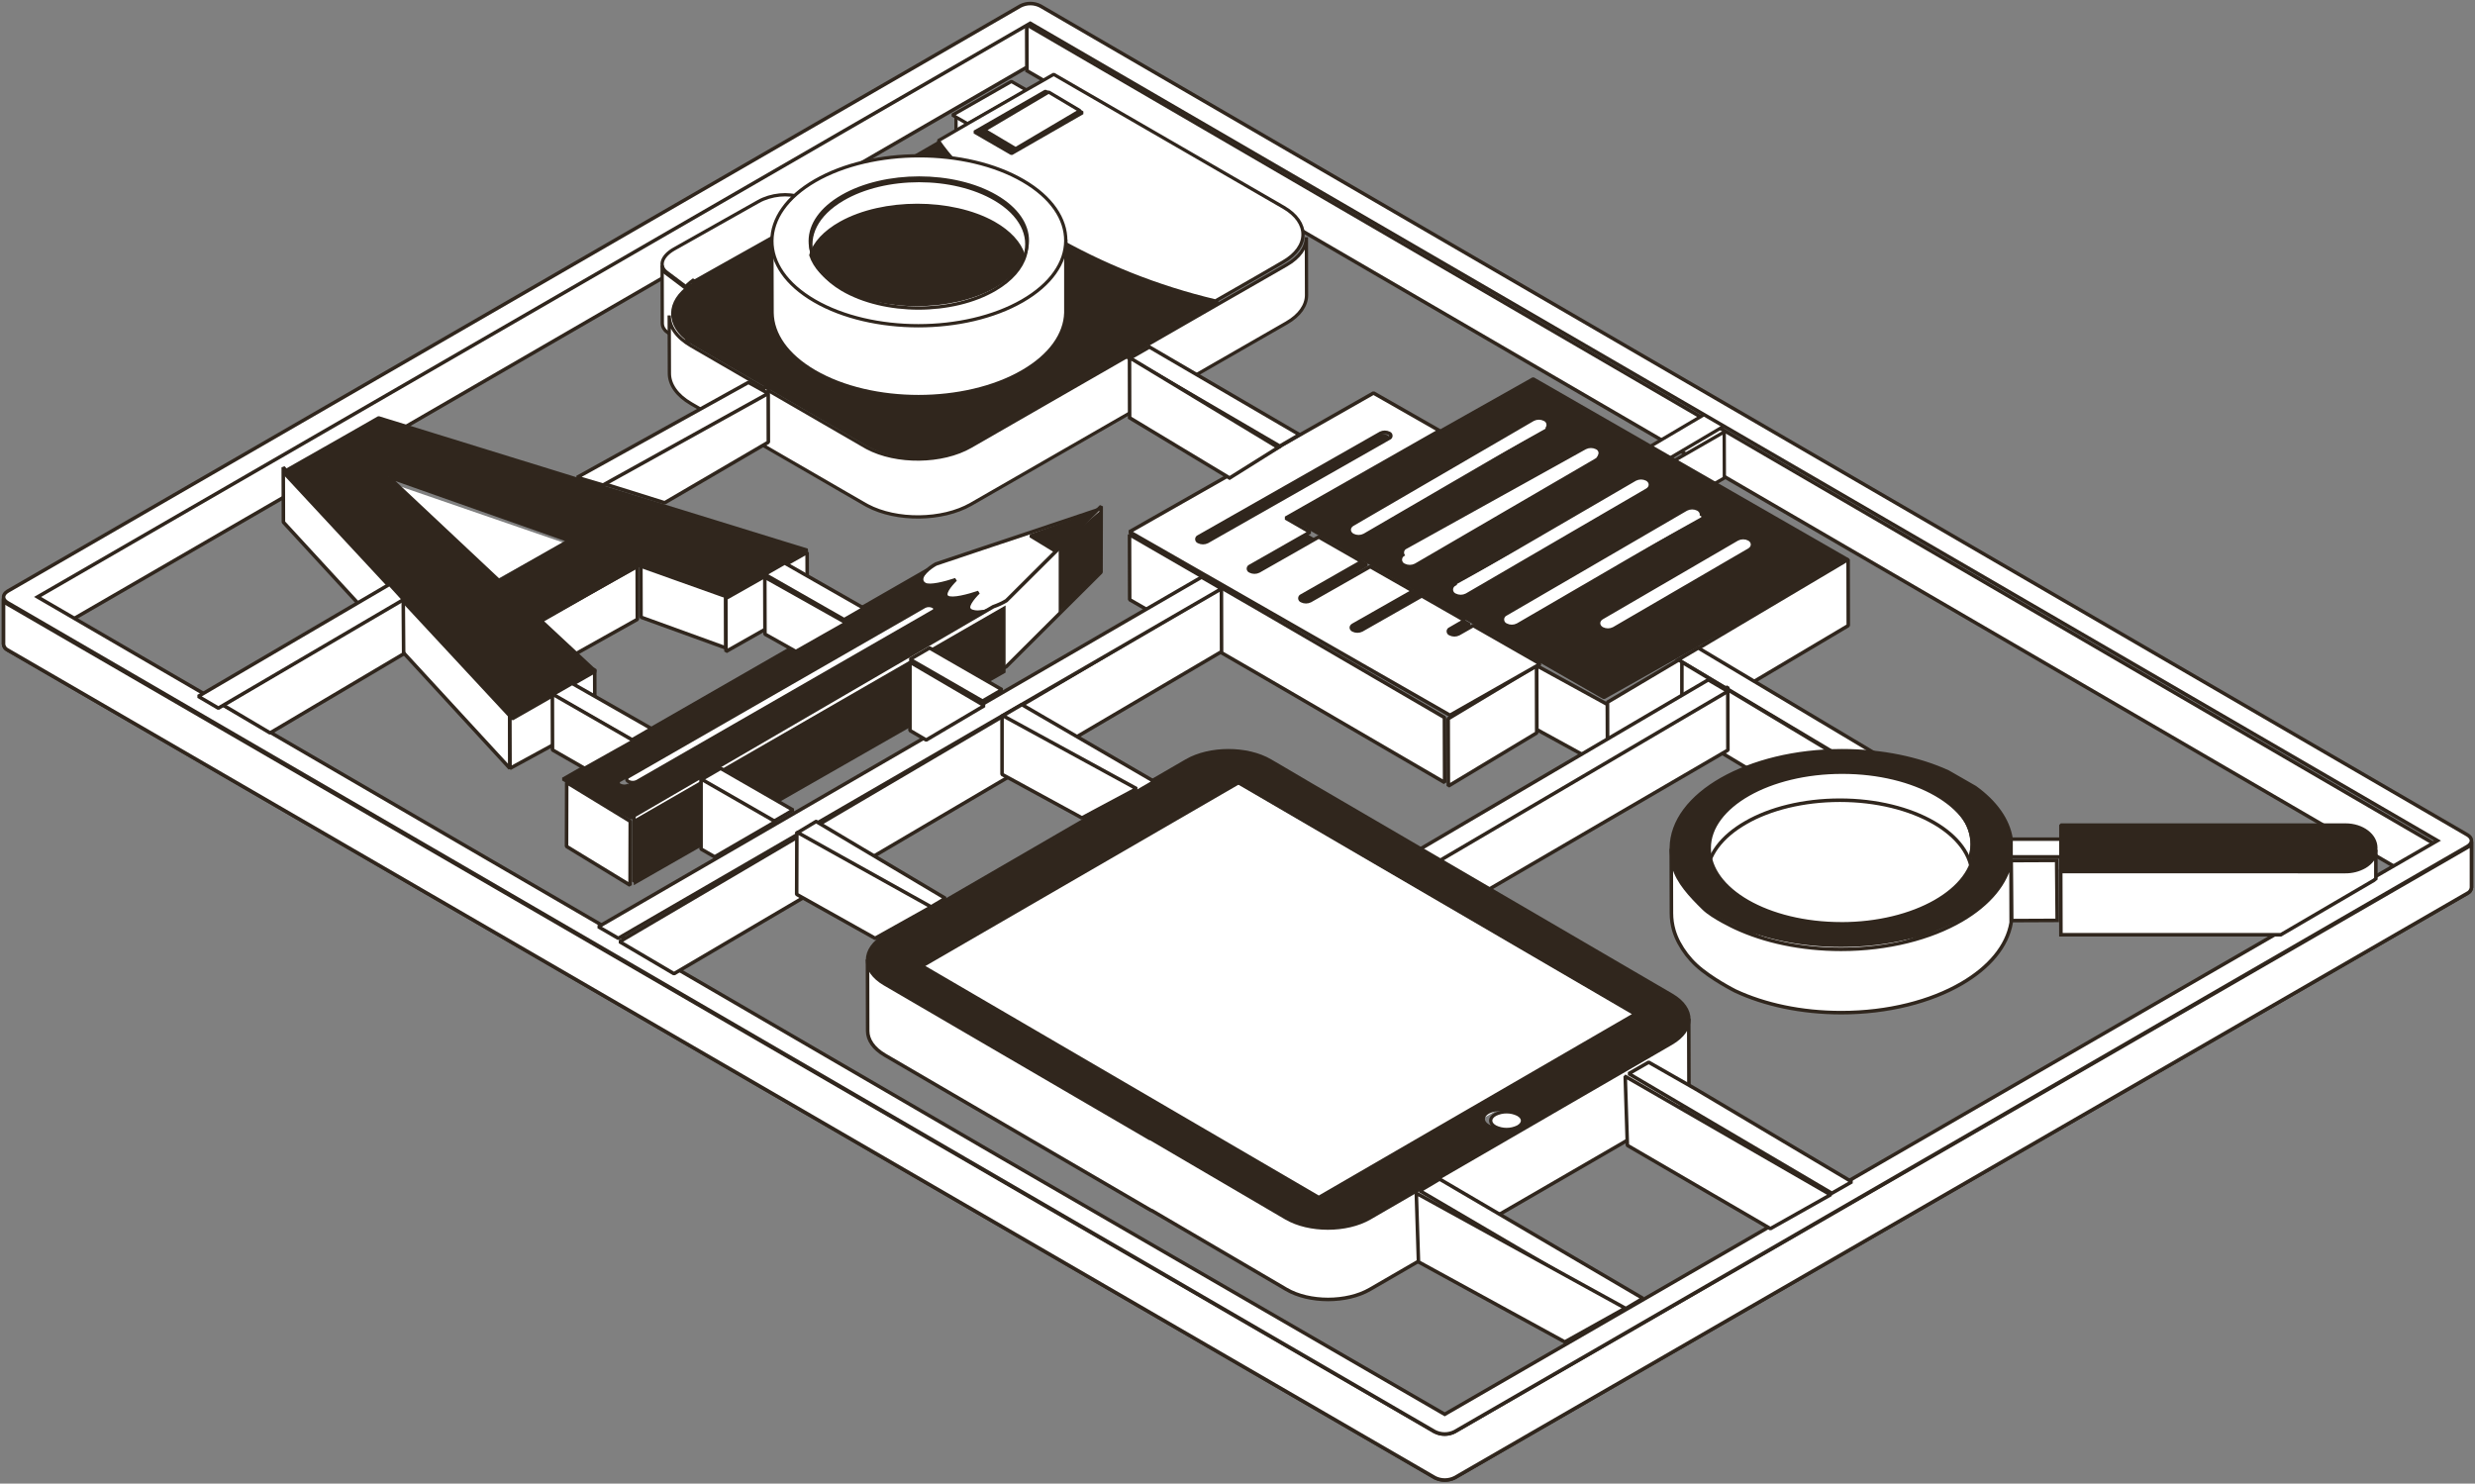 <?xml version="1.0" encoding="UTF-8"?>
<svg width="699px" height="419px" viewBox="0 0 699 419" version="1.1" xmlns="http://www.w3.org/2000/svg" xmlns:xlink="http://www.w3.org/1999/xlink">
    <rect x="0" y="0" width="699" height="419" fill="#808080" stroke="none"/>
    <title>04-kit</title>
    <g id="04-kit" stroke="none" stroke-width="1" fill="none" fill-rule="evenodd">
        <g id="kompetenzen-kit" transform="translate(349.5, 209.5) scale(-1, 1) translate(-349.5, -209.5) translate(1, 1)">
            <polygon id="Path" stroke="#30261D" fill="#FFFFFF" fill-rule="nonzero" points="11.034 237.016 11 250 407.957 18.984 408 6"></polygon>
            <polygon id="Path" stroke="#30261D" fill="#FFFFFF" fill-rule="nonzero" stroke-linejoin="bevel" points="688 167.026 408.043 5 408 17.974 687.966 180"></polygon>
            <polygon id="Path" fill="#FFFFFF" fill-rule="nonzero" points="421 323 420.962 335.792 416 339 416.03 326.217"></polygon>
            <polygon id="Path" stroke="#30261D" stroke-width="0.93" stroke-linejoin="bevel" points="421 323 420.962 335.792 416 339 416.03 326.217"></polygon>
            <path d="M695.884,169.617 L695.884,169.617 L292.817,403.378 C291.053,404.272 288.968,404.272 287.204,403.378 L1.175,238.339 C0.514,238.046 0.064,237.417 0,236.697 L0,249.66 C0.071,250.376 0.519,250.999 1.175,251.294 L287.136,416.333 C288.907,417.222 290.995,417.222 292.766,416.333 L695.842,182.572 L695.842,182.572 C696.486,182.279 696.927,181.667 697,180.963 L697,168 C696.939,168.708 696.499,169.326 695.85,169.617" id="Path" stroke="#30261D" fill="#FFFFFF" fill-rule="nonzero"></path>
            <path d="M695.884,169.617 L695.884,169.617 L292.817,403.378 C291.053,404.272 288.968,404.272 287.204,403.378 L1.175,238.339 C0.514,238.046 0.064,237.417 0,236.697 L0,249.66 C0.071,250.376 0.519,250.999 1.175,251.294 L287.136,416.333 C288.907,417.222 290.995,417.222 292.766,416.333 L695.842,182.572 L695.842,182.572 C696.486,182.279 696.927,181.667 697,180.963 L697,168 C696.945,168.7 696.519,169.317 695.884,169.617 Z" id="Path" stroke="#30261D" fill="#FFFFFF" fill-rule="nonzero"></path>
            <polygon id="Path" fill="#FFFFFF" fill-rule="nonzero" points="271 155.431 256.262 160 211 133.997 211.043 121"></polygon>
            <polygon id="Path" stroke="#30261D" stroke-width="0.93" stroke-linejoin="bevel" points="271 155.431 256.262 160 211 133.997 211.043 121"></polygon>
            <polygon id="Path" fill="#FFFFFF" fill-rule="nonzero" points="277 151.693 269.779 154 211 119.28 211.513 118.996 216.563 116"></polygon>
            <polygon id="Path" stroke="#30261D" stroke-width="0.93" stroke-linejoin="bevel" points="277 151.693 269.779 154 211 119.28 211.513 118.996 216.563 116"></polygon>
            <polygon id="Path" fill="#FFFFFF" fill-rule="nonzero" points="428 31 428 39 424 33.337"></polygon>
            <polygon id="Path" stroke="#30261D" stroke-width="0.93" stroke-linejoin="bevel" points="428 31 428 39 424 33.337"></polygon>
            <polygon id="Path" fill="#FFFFFF" fill-rule="nonzero" points="402 25 393 30.522 401.966 36"></polygon>
            <polygon id="Path" stroke="#30261D" stroke-width="0.93" stroke-linejoin="bevel" points="402 25 393 30.522 401.966 36"></polygon>
            <path d="M411.694,41.2 L420.599,36.137 L402.297,25.792 L393.392,30.854 L411.694,41.2 Z M402.297,25 L422,36.137 L411.703,42 L392,30.863 L402.297,25 Z" id="Shape" fill="#FFFFFF" fill-rule="nonzero"></path>
            <path d="M411.694,41.2 L420.599,36.137 L402.297,25.792 L393.392,30.854 L411.694,41.2 Z M402.297,25 L422,36.137 L411.703,42 L392,30.863 L402.297,25 Z" id="Shape" stroke="#30261D" stroke-width="0.93" stroke-linejoin="bevel"></path>
            <path d="M507.576,69.297 C511.131,71.298 512.045,74.138 509.717,75.884 L504.241,80 C503.508,79.425 502.73,78.907 501.913,78.452 L465,57.722 L472.093,54.733 C475.225,53.416 480.27,53.91 483.816,55.919 L507.576,69.297 Z" id="Path" fill="#FFFFFF" fill-rule="nonzero"></path>
            <path d="M507.576,69.297 C511.131,71.298 512.045,74.138 509.717,75.884 L504.241,80 C503.508,79.425 502.73,78.907 501.913,78.452 L465,57.722 L472.093,54.733 C475.225,53.416 480.27,53.91 483.816,55.919 L507.576,69.297 Z" id="Path" stroke="#30261D" stroke-width="0.93" stroke-linejoin="bevel"></path>
            <path d="M504,79.604 L503.957,96 C503.343,95.402 502.688,94.866 502,94.396 L502.043,78 C502.73,78.472 503.384,79.008 504,79.604" id="Path" fill="#FFFFFF" fill-rule="nonzero"></path>
            <path d="M504,79.604 L503.957,96 C503.343,95.402 502.688,94.866 502,94.396 L502.043,78 C502.73,78.472 503.384,79.008 504,79.604 Z" id="Path" stroke="#30261D" stroke-width="0.93" stroke-linejoin="bevel"></path>
            <path d="M509.677,76.366 L504.052,80.62 L504,97 L509.633,92.745 C510.438,92.199 510.929,91.312 510.956,90.354 L511,74 C510.977,74.958 510.485,75.848 509.677,76.391" id="Path" fill="#FFFFFF" fill-rule="nonzero"></path>
            <path d="M509.677,76.366 L504.052,80.62 L504,97 L509.633,92.745 C510.438,92.199 510.929,91.312 510.956,90.354 L511,74 C510.969,74.949 510.478,75.828 509.677,76.366 L509.677,76.366 Z" id="Path" stroke="#30261D" stroke-width="0.93" stroke-linejoin="bevel"></path>
            <path d="M509,88.084 L508.949,104.447 C508.949,107.546 506.888,110.653 502.81,113.011 L460.172,137.7 L453.7,141.438 C453.494,141.565 453.272,141.685 453.05,141.795 C444.782,146.197 431.872,146.052 423.801,141.438 L383.531,118.29 L376.383,114.178 L354.008,101.322 L341.184,93.958 L334.634,90.195 C330.872,88.033 329,85.181 329,82.354 L329.043,66 C329.043,68.843 330.932,71.678 334.686,73.832 L341.235,77.595 L354.06,84.951 L376.435,97.823 L383.582,101.927 L423.852,125.075 C431.915,129.715 444.833,129.834 453.101,125.441 L453.751,125.075 L460.215,121.337 L502.853,96.648 C506.939,94.282 508.991,91.191 509,88.084" id="Path" fill="#FFFFFF" fill-rule="nonzero"></path>
            <path d="M509,88.084 L508.949,104.447 C508.949,107.546 506.888,110.653 502.81,113.011 L460.172,137.7 L453.7,141.438 C453.494,141.565 453.272,141.685 453.05,141.795 C444.782,146.197 431.872,146.052 423.801,141.438 L383.531,118.29 L376.383,114.178 L354.008,101.322 L341.184,93.958 L334.634,90.195 C330.872,88.033 329,85.181 329,82.354 L329.043,66 C329.043,68.843 330.932,71.678 334.686,73.832 L341.235,77.595 L354.06,84.951 L376.435,97.823 L383.582,101.927 L423.852,125.075 C431.915,129.715 444.833,129.834 453.101,125.441 L453.751,125.075 L460.215,121.337 L502.853,96.648 C506.939,94.282 508.991,91.191 509,88.084 Z" id="Path" stroke="#30261D" stroke-width="0.93" stroke-linejoin="bevel"></path>
            <polygon id="Path" fill="#FFFFFF" fill-rule="nonzero" points="429 31.5 424.653 34 408 24.5 412.347 22"></polygon>
            <polygon id="Path" stroke="#30261D" stroke-width="0.93" stroke-linejoin="bevel" points="429 31.5 424.653 34 408 24.5 412.347 22"></polygon>
            <polygon id="Path" fill="#FFFFFF" fill-rule="nonzero" points="420 35.743 411.163 41 393 30.257 401.837 25"></polygon>
            <path d="M409.26,104.629 C425.405,113.957 451.603,113.957 467.68,104.629 C483.758,95.301 483.664,80.189 467.485,70.86 C451.306,61.532 425.15,61.532 409.073,70.86 C392.995,80.189 393.08,95.309 409.26,104.629 M504.127,80.545 C509.939,85.285 509.225,91.892 501.883,96.132 L459.506,120.724 L453.082,124.447 L452.436,124.812 C444.219,129.188 431.379,129.052 423.366,124.447 L383.342,101.389 L376.238,97.302 L354,84.488 C370.319,80.615 385.976,74.36 400.465,65.925 C415.692,57.088 426.739,47.489 432.424,39 L464.715,57.614 L501.79,78.951 C502.61,79.419 503.391,79.953 504.127,80.545" id="Shape" fill="#30261D" fill-rule="nonzero"></path>
            <path d="M409.26,104.629 C425.405,113.957 451.603,113.957 467.68,104.629 C483.758,95.301 483.664,80.189 467.485,70.86 C451.306,61.532 425.15,61.532 409.073,70.86 C392.995,80.189 393.08,95.309 409.26,104.629 M504.127,80.545 C509.939,85.285 509.225,91.892 501.883,96.132 L459.506,120.724 L453.082,124.447 L452.436,124.812 C444.219,129.188 431.379,129.052 423.366,124.447 L383.342,101.389 L376.238,97.302 L354,84.488 C370.319,80.615 385.976,74.36 400.465,65.925 C415.692,57.088 426.739,47.489 432.424,39 L464.715,57.614 L501.79,78.951 C502.61,79.419 503.391,79.953 504.127,80.545 Z" id="Shape" stroke="#30261D" stroke-width="0.93" stroke-linejoin="bevel"></path>
            <path d="M412.309,42.351 L422.782,36.293 L402.744,24.784 L392.272,30.842 L412.309,42.351 Z M433,38.74 C427.327,47.178 416.303,56.738 401.107,65.53 C386.649,73.922 371.025,80.146 354.74,84 L342.02,76.701 L335.593,72.972 C328.173,68.711 328.13,61.792 335.499,57.531 L400.412,20 L407.815,24.219 L424.283,33.678 L433,38.74 Z" id="Shape" fill="#FFFFFF" fill-rule="nonzero"></path>
            <path d="M412.309,42.351 L422.782,36.293 L402.744,24.784 L392.272,30.842 L412.309,42.351 Z M433,38.74 C427.327,47.178 416.303,56.738 401.107,65.53 C386.649,73.922 371.025,80.146 354.74,84 L342.02,76.701 L335.593,72.972 C328.173,68.711 328.13,61.792 335.499,57.531 L400.412,20 L407.815,24.219 L424.283,33.678 L433,38.74 Z" id="Shape" stroke="#30261D" stroke-width="0.93" stroke-linejoin="bevel"></path>
            <path d="M480,66.683 L460.496,66.683 C447.01,61.772 429.768,61.772 416.29,66.683 L397,66.683 L397,87.341 L397,87.341 C397.179,93.369 401.268,99.371 409.223,103.966 C425.441,113.345 451.756,113.345 467.905,103.966 C475.826,99.371 479.855,93.369 479.94,87.341 L479.94,87.341 L480,66.683 Z" id="Path" fill="#FFFFFF" fill-rule="nonzero"></path>
            <path d="M480,66.683 L460.496,66.683 C447.01,61.772 429.768,61.772 416.29,66.683 L397,66.683 L397,87.341 L397,87.341 C397.179,93.369 401.268,99.371 409.223,103.966 C425.441,113.345 451.756,113.345 467.905,103.966 C475.826,99.371 479.855,93.369 479.94,87.341 L479.94,87.341 L480,66.683 Z" id="Path" stroke="#30261D" stroke-width="0.93" stroke-linejoin="bevel"></path>
            <path d="M416.894,79.539 C428.908,86.469 448.325,86.46 460.262,79.539 C472.2,72.618 472.131,61.393 460.109,54.472 C448.086,47.551 428.695,47.543 416.758,54.472 C404.821,61.402 404.88,72.618 416.894,79.539 M467.759,50.032 C483.983,59.407 484.111,74.604 467.956,83.971 C451.801,93.339 425.518,93.347 409.252,83.971 C392.986,74.596 392.909,59.407 409.064,50.032 C425.22,40.656 451.493,40.656 467.759,50.032" id="Shape" fill="#FFFFFF" fill-rule="nonzero"></path>
            <path d="M416.894,79.539 C428.908,86.469 448.325,86.46 460.262,79.539 C472.2,72.617 472.131,61.391 460.109,54.47 C448.086,47.549 428.695,47.54 416.758,54.47 C404.821,61.4 404.88,72.617 416.894,79.539 M467.759,50.029 C483.983,59.405 484.111,74.603 467.956,83.971 C451.801,93.339 425.518,93.347 409.252,83.971 C392.986,74.595 392.909,59.405 409.064,50.029 C425.22,40.653 451.493,40.661 467.759,50.029 Z" id="Shape" stroke="#30261D" stroke-width="0.93" stroke-linejoin="bevel"></path>
            <path d="M468.528,71.21 C467.475,74.671 464.679,78.003 460.142,80.729 C448.246,87.757 428.941,87.757 416.978,80.729 C412.364,78.012 409.518,74.671 408.481,71.123 C406.782,65.541 409.586,59.587 416.876,55.277 C428.771,48.241 448.068,48.241 460.023,55.277 C467.415,59.604 470.219,65.662 468.52,71.253" id="Path" fill="#FFFFFF" fill-rule="nonzero"></path>
            <path d="M468.523,71.21 C467.469,74.671 464.674,78.003 460.137,80.729 C448.243,87.757 428.94,87.757 416.977,80.729 C412.364,78.012 409.518,74.671 408.481,71.123 C406.782,65.541 409.586,59.587 416.875,55.277 C428.77,48.241 448.064,48.241 460.018,55.277 C467.384,59.578 470.222,65.584 468.523,71.21 Z" id="Path" stroke="#30261D" stroke-width="0.93" stroke-linejoin="bevel"></path>
            <path d="M469,71.041 C467.947,74.308 465.154,77.453 460.62,80.026 C448.734,86.658 429.444,86.658 417.49,80.026 C412.88,77.461 410.036,74.308 409,70.959 C410.053,67.692 412.855,64.539 417.388,61.974 C429.275,55.342 448.556,55.342 460.501,61.974 C465.12,64.539 467.964,67.692 468.992,71.049" id="Path" fill="#30261D" fill-rule="nonzero"></path>
            <path d="M469,71.041 C467.947,74.308 465.154,77.453 460.62,80.026 C448.734,86.658 429.444,86.658 417.49,80.026 C412.88,77.461 410.036,74.308 409,70.959 C410.053,67.692 412.855,64.539 417.388,61.974 C429.275,55.342 448.556,55.342 460.501,61.974 C465.095,64.531 467.964,67.716 469,71.041 Z" id="Path" stroke="#30261D" stroke-width="0.93" stroke-linejoin="bevel"></path>
            <polygon id="Path" stroke="#30261D" fill="#FFFFFF" fill-rule="nonzero" stroke-linejoin="bevel" points="545 174.078 544.949 189 518 173.922 518.042 159"></polygon>
            <polygon id="Path" stroke="#30261D" fill="#FFFFFF" fill-rule="nonzero" stroke-linejoin="bevel" points="517 158 516.958 173.312 493 182 493.05 166.688"></polygon>
            <polygon id="Path" fill="#FFFFFF" fill-rule="nonzero" points="589 135 558.36 163 539 152.22"></polygon>
            <polygon id="Path" stroke="#30261D" fill="#FFFFFF" fill-rule="nonzero" stroke-linejoin="bevel" points="618 131 617.958 146.485 554 216 554.051 200.515"></polygon>
            <polygon id="Path" stroke="#30261D" fill="#FFFFFF" fill-rule="nonzero" stroke-linejoin="bevel" points="530.043 188 530 202.954 553.957 216 554 201.046"></polygon>
            <polygon id="Path" stroke="#30261D" fill="#FFFFFF" fill-rule="nonzero" stroke-linejoin="bevel" points="470.052 155 470 169.998 492.957 183 493 168.002"></polygon>
            <path d="M606.098,125.573 L599.238,121.673 L591.067,117 L553.715,128.547 L544.9,131.266 L527.254,136.721 L470,154.385 L492.946,167.504 L517.65,158.701 L545.089,174.378 L529.826,188.584 L537.423,192.934 L544.232,196.826 L553.286,202 L618,132.328 L606.098,125.573 Z M557.059,162.958 L537.337,151.692 L588.229,133.696 L557.059,162.958 Z" id="Shape" stroke="#30261D" stroke-width="0.93" fill="#30261D" fill-rule="nonzero" stroke-linejoin="bevel"></path>
            <path d="M346.499,160.224 C346.799,160.335 347,160.63 347,160.96 C347,161.291 346.799,161.586 346.499,161.696 C345.73,162.101 344.822,162.101 344.053,161.696 L327,151.463 L329.429,150 L346.499,160.224 Z" id="Path" fill="#30261D" fill-rule="nonzero"></path>
            <path d="M346.499,160.224 C346.799,160.335 347,160.63 347,160.96 C347,161.291 346.799,161.586 346.499,161.696 C345.73,162.101 344.822,162.101 344.053,161.696 L327,151.463 L329.429,150 L346.499,160.224 Z" id="Path" stroke="#30261D" stroke-width="0.93" stroke-linejoin="bevel"></path>
            <polygon id="Path" stroke="#30261D" stroke-width="0.93" fill="#30261D" fill-rule="nonzero" stroke-linejoin="bevel" points="264.994 106 334 144.867 245.006 196 176 157.141"></polygon>
            <polygon id="Path" stroke="#30261D" fill="#FFFFFF" fill-rule="nonzero" stroke-linejoin="bevel" points="264 187 263.947 205.06 244 216 244.053 197.94"></polygon>
            <polygon id="Path" stroke="#30261D" fill="#FFFFFF" fill-rule="nonzero" stroke-linejoin="bevel" points="289 201.998 288.95 221 264 206.002 264.05 187"></polygon>
            <path d="M300.498,154.383 C300.798,154.48 301,154.75 301,155.055 C301,155.359 300.798,155.629 300.498,155.726 C299.742,156.091 298.851,156.091 298.096,155.726 L247.49,127.615 C247.196,127.515 247,127.248 247,126.948 C247,126.649 247.196,126.381 247.49,126.281 C248.24,125.906 249.133,125.906 249.884,126.281 L300.498,154.383 Z" id="Path" fill="#FFFFFF" fill-rule="nonzero"></path>
            <path d="M300.498,154.383 C300.798,154.48 301,154.75 301,155.055 C301,155.359 300.798,155.629 300.498,155.726 C299.742,156.091 298.851,156.091 298.096,155.726 L247.49,127.615 C247.196,127.515 247,127.248 247,126.948 C247,126.649 247.196,126.381 247.49,126.281 C248.24,125.906 249.133,125.906 249.884,126.281 L300.498,154.383 Z" id="Path" stroke="#FFFFFF" stroke-width="0.93" stroke-linejoin="bevel"></path>
            <path d="M314.496,147.392 C315.164,147.759 315.172,148.353 314.496,148.719 C313.746,149.094 312.853,149.094 312.103,148.719 L261.501,120.613 C260.833,120.238 260.833,119.644 261.501,119.278 C262.249,118.907 263.137,118.907 263.886,119.278 L314.496,147.392 Z" id="Path" fill="#FFFFFF" fill-rule="nonzero"></path>
            <path d="M314.496,147.392 C315.164,147.759 315.172,148.353 314.496,148.719 C313.746,149.094 312.853,149.094 312.103,148.719 L261.501,120.613 C260.833,120.238 260.833,119.644 261.501,119.278 C262.249,118.907 263.137,118.907 263.886,119.278 L314.496,147.392 Z" id="Path" stroke="#30261D" stroke-width="0.93" stroke-linejoin="bevel"></path>
            <path d="M289.505,176.326 C289.802,176.43 290,176.707 290,177.018 C290,177.328 289.802,177.605 289.505,177.709 C288.747,178.097 287.844,178.097 287.086,177.709 L283,175.391 L285.419,174 L289.505,176.326 Z" id="Path" fill="#30261D" fill-rule="nonzero"></path>
            <path d="M289.505,176.326 C289.802,176.43 290,176.707 290,177.018 C290,177.328 289.802,177.605 289.505,177.709 C288.747,178.097 287.844,178.097 287.086,177.709 L283,175.391 L285.419,174 L289.505,176.326 Z" id="Path" stroke="#30261D" stroke-width="0.93" stroke-linejoin="bevel"></path>
            <path d="M286.51,163.391 C286.804,163.491 287,163.758 287,164.058 C287,164.358 286.804,164.626 286.51,164.726 C285.757,165.091 284.869,165.091 284.116,164.726 L233.498,136.61 C232.838,136.236 232.83,135.642 233.498,135.275 C234.25,134.908 235.139,134.908 235.892,135.275 L286.51,163.391 Z" id="Path" fill="#FFFFFF" fill-rule="nonzero"></path>
            <path d="M286.51,163.391 C286.804,163.491 287,163.758 287,164.058 C287,164.358 286.804,164.626 286.51,164.726 C285.757,165.091 284.869,165.091 284.116,164.726 L233.498,136.61 C232.838,136.236 232.83,135.642 233.498,135.275 C234.25,134.908 235.139,134.908 235.892,135.275 L286.51,163.391 Z" id="Path" stroke="#30261D" stroke-width="0.93" stroke-linejoin="bevel"></path>
            <path d="M270.51,172.387 C270.804,172.487 271,172.755 271,173.054 C271,173.354 270.804,173.622 270.51,173.722 C269.759,174.093 268.867,174.093 268.116,173.722 L217.498,145.609 C216.838,145.235 216.83,144.641 217.498,144.274 C218.254,143.909 219.145,143.909 219.9,144.274 L270.51,172.387 Z" id="Path" fill="#FFFFFF" fill-rule="nonzero"></path>
            <path d="M270.51,172.387 C270.804,172.487 271,172.755 271,173.054 C271,173.354 270.804,173.622 270.51,173.722 C269.759,174.093 268.867,174.093 268.116,173.722 L217.498,145.609 C216.838,145.235 216.83,144.641 217.498,144.274 C218.254,143.909 219.145,143.909 219.9,144.274 L270.51,172.387 Z" id="Path" stroke="#30261D" stroke-width="0.93" stroke-linejoin="bevel"></path>
            <path d="M244.514,173.317 C244.805,173.422 245,173.702 245,174.015 C245,174.329 244.805,174.608 244.514,174.713 C243.767,175.096 242.886,175.096 242.139,174.713 L204.486,152.687 C204.195,152.582 204,152.302 204,151.989 C204,151.675 204.195,151.396 204.486,151.291 C205.232,150.903 206.116,150.903 206.861,151.291 L244.514,173.317 Z" id="Path" fill="#FFFFFF" fill-rule="nonzero"></path>
            <path d="M244.514,173.317 C244.805,173.422 245,173.702 245,174.015 C245,174.329 244.805,174.608 244.514,174.713 C243.767,175.096 242.886,175.096 242.139,174.713 L204.486,152.687 C204.195,152.582 204,152.302 204,151.989 C204,151.675 204.195,151.396 204.486,151.291 C205.232,150.903 206.116,150.903 206.861,151.291 L244.514,173.317 Z" id="Path" stroke="#30261D" stroke-width="0.93" stroke-linejoin="bevel"></path>
            <path d="M359.51,150.391 C359.804,150.491 360,150.758 360,151.058 C360,151.358 359.804,151.626 359.51,151.726 C358.757,152.091 357.868,152.091 357.115,151.726 L306.49,123.609 C306.196,123.509 306,123.242 306,122.942 C306,122.642 306.196,122.374 306.49,122.274 C307.243,121.909 308.132,121.909 308.885,122.274 L359.51,150.391 Z" id="Path" fill="#30261D" fill-rule="nonzero"></path>
            <path d="M359.51,150.391 C359.804,150.491 360,150.758 360,151.058 C360,151.358 359.804,151.626 359.51,151.726 C358.757,152.091 357.868,152.091 357.115,151.726 L306.49,123.609 C306.196,123.509 306,123.242 306,122.942 C306,122.642 306.196,122.374 306.49,122.274 C307.243,121.909 308.132,121.909 308.885,122.274 L359.51,150.391 Z" id="Path" stroke="#30261D" stroke-width="0.93" stroke-linejoin="bevel"></path>
            <path d="M331.499,167.215 C331.799,167.326 332,167.622 332,167.953 C332,168.285 331.799,168.581 331.499,168.692 C330.731,169.103 329.82,169.103 329.052,168.692 L312,158.468 L314.43,157 L331.499,167.215 Z" id="Path" fill="#30261D" fill-rule="nonzero"></path>
            <path d="M331.499,167.215 C331.799,167.326 332,167.622 332,167.953 C332,168.285 331.799,168.581 331.499,168.692 C330.731,169.103 329.82,169.103 329.052,168.692 L312,158.468 L314.43,157 L331.499,167.215 Z" id="Path" stroke="#30261D" stroke-width="0.93" stroke-linejoin="bevel"></path>
            <path d="M315.491,176.224 C316.165,176.637 316.174,177.293 315.491,177.696 C314.723,178.101 313.815,178.101 313.046,177.696 L296,167.472 L298.428,166 L315.491,176.224 Z" id="Path" fill="#30261D" fill-rule="nonzero"></path>
            <path d="M315.491,176.224 C316.165,176.637 316.174,177.293 315.491,177.696 C314.723,178.101 313.815,178.101 313.046,177.696 L296,167.472 L298.428,166 L315.491,176.224 Z" id="Path" stroke="#30261D" stroke-width="0.93" stroke-linejoin="bevel"></path>
            <path d="M242.676,175.71 C243.433,176.097 244.328,176.097 245.085,175.71 C245.748,175.324 245.74,174.689 245.085,174.304 L206.903,152.083 C206.147,151.692 205.251,151.692 204.495,152.083 C203.831,152.469 203.839,153.095 204.495,153.489 L242.676,175.71 Z M284.253,166.216 C285.011,166.602 285.904,166.602 286.662,166.216 C286.957,166.111 287.155,165.829 287.155,165.513 C287.155,165.197 286.957,164.915 286.662,164.81 L235.741,135.179 C234.981,134.794 234.085,134.794 233.325,135.179 C232.669,135.565 232.678,136.191 233.325,136.577 L284.253,166.216 Z M269.83,174.664 C270.586,175.055 271.482,175.055 272.238,174.664 C272.534,174.558 272.731,174.276 272.731,173.961 C272.731,173.645 272.534,173.363 272.238,173.257 L221.309,143.635 C220.549,143.25 219.653,143.25 218.893,143.635 C218.237,144.021 218.246,144.647 218.893,145.042 L269.83,174.664 Z M313.1,149.321 C313.855,149.716 314.754,149.716 315.509,149.321 C316.172,148.935 316.155,148.309 315.509,147.923 L264.588,118.293 C263.835,117.902 262.941,117.902 262.189,118.293 C261.893,118.399 261.696,118.68 261.696,118.996 C261.696,119.312 261.893,119.594 262.189,119.7 L313.1,149.321 Z M298.634,157.777 C299.395,158.163 300.291,158.163 301.051,157.777 C301.353,157.676 301.556,157.391 301.556,157.07 C301.556,156.749 301.353,156.464 301.051,156.362 L250.156,126.741 C249.399,126.355 248.505,126.355 247.748,126.741 C247.453,126.846 247.255,127.128 247.255,127.444 C247.255,127.76 247.453,128.041 247.748,128.147 L298.634,157.777 Z" id="Shape" fill="#FFFFFF" fill-rule="nonzero"></path>
            <path d="M242.676,175.71 C243.433,176.097 244.328,176.097 245.085,175.71 C245.748,175.324 245.74,174.689 245.085,174.304 L206.903,152.083 C206.147,151.692 205.251,151.692 204.495,152.083 C203.831,152.469 203.839,153.095 204.495,153.489 L242.676,175.71 Z M284.253,166.216 C285.011,166.602 285.904,166.602 286.662,166.216 C286.957,166.111 287.155,165.829 287.155,165.513 C287.155,165.197 286.957,164.915 286.662,164.81 L235.741,135.179 C234.981,134.794 234.085,134.794 233.325,135.179 C232.669,135.565 232.678,136.191 233.325,136.577 L284.253,166.216 Z M269.83,174.664 C270.586,175.055 271.482,175.055 272.238,174.664 C272.534,174.558 272.731,174.276 272.731,173.961 C272.731,173.645 272.534,173.363 272.238,173.257 L221.309,143.635 C220.549,143.25 219.653,143.25 218.893,143.635 C218.237,144.021 218.246,144.647 218.893,145.042 L269.83,174.664 Z M313.1,149.321 C313.855,149.716 314.754,149.716 315.509,149.321 C316.172,148.935 316.155,148.309 315.509,147.923 L264.588,118.293 C263.835,117.902 262.941,117.902 262.189,118.293 C261.893,118.399 261.696,118.68 261.696,118.996 C261.696,119.312 261.893,119.594 262.189,119.7 L313.1,149.321 Z M298.634,157.777 C299.395,158.163 300.291,158.163 301.051,157.777 C301.353,157.676 301.556,157.391 301.556,157.07 C301.556,156.749 301.353,156.464 301.051,156.362 L250.156,126.741 C249.399,126.355 248.505,126.355 247.748,126.741 C247.453,126.846 247.255,127.128 247.255,127.444 C247.255,127.76 247.453,128.041 247.748,128.147 L298.634,157.777 Z" id="Shape" stroke="#FFFFFF" stroke-width="0.93" stroke-linejoin="bevel"></path>
            <polygon id="Path" stroke="#30261D" fill="#FFFFFF" fill-rule="nonzero" stroke-linejoin="bevel" points="379 150 340.791 172.098 340.791 172.098 290.059 201.643 290 220 340.74 190.455 340.74 190.455 378.949 168.357"></polygon>
            <path d="M357.041,151.963 C357.804,152.343 358.706,152.343 359.469,151.963 C359.767,151.859 359.966,151.581 359.966,151.27 C359.966,150.959 359.767,150.681 359.469,150.577 L308.12,121.376 C307.356,120.996 306.455,120.996 305.691,121.376 C305.393,121.48 305.194,121.758 305.194,122.069 C305.194,122.38 305.393,122.658 305.691,122.762 L357.041,151.963 Z M310.085,110 L379,149.191 L348.219,166.804 L340.162,171.419 L288.495,201 L263,186.497 L281.921,175.67 L286.023,177.994 C286.784,178.384 287.69,178.384 288.452,177.994 C288.75,177.89 288.949,177.613 288.949,177.301 C288.949,176.99 288.75,176.712 288.452,176.608 L284.35,174.233 L296.466,167.294 L313.423,176.938 C314.189,177.318 315.093,177.318 315.86,176.938 C316.521,176.558 316.512,175.941 315.86,175.552 L298.921,165.925 L311.02,159.02 L327.951,168.655 C328.713,169.04 329.617,169.04 330.379,168.655 C330.677,168.551 330.876,168.273 330.876,167.962 C330.876,167.651 330.677,167.373 330.379,167.269 L313.423,157.6 L325.557,150.653 L342.487,160.288 C343.249,160.673 344.153,160.673 344.916,160.288 C345.214,160.184 345.413,159.906 345.413,159.595 C345.413,159.283 345.214,159.006 344.916,158.902 L328.011,149.275 L334.876,145.328 L291.455,120.632 L310.085,110 Z" id="Shape" stroke="#30261D" fill="#FFFFFF" fill-rule="nonzero" stroke-linejoin="bevel"></path>
            <polygon id="Path" stroke="#30261D" fill="#FFFFFF" fill-rule="nonzero" stroke-linejoin="bevel" points="244 197.319 243.95 216 176 175.681 176.05 157"></polygon>
            <path d="M405.43,160.509 L414.328,169.48 C415.481,170.157 416.699,170.716 417.964,171.148 C420.749,172.107 423.393,172.299 424.752,171.507 C426.112,170.714 425.803,169.197 424.177,167.588 C426.962,168.53 429.589,168.713 430.949,167.93 C432.308,167.146 432,165.62 430.373,164.003 C433.159,164.953 435.786,165.137 437.145,164.353 C438.504,163.569 438.196,162.035 436.553,160.417 C435.696,159.599 434.741,158.891 433.709,158.308 L433.584,158.258 L418.264,153.122 L408.257,149.787 L388,143 L399.675,154.748 L405.43,160.509 Z" id="Path" stroke="#30261D" fill="#FFFFFF" fill-rule="nonzero" stroke-linejoin="bevel"></path>
            <polygon id="Path" fill="#30261D" fill-rule="nonzero" points="389 144 399.358 155 399.768 154.753 406.581 150.604 407 150.348"></polygon>
            <polygon id="Path" stroke="#30261D" stroke-width="0.93" stroke-linejoin="bevel" points="389 144 399.358 155 399.768 154.753 406.581 150.604 407 150.348"></polygon>
            <path d="M437.039,178.396 C437.564,179.05 437.907,179.98 438,181 L437.967,162.604 C437.872,161.582 437.527,160.652 437,160 C437,165.52 437,172.876 437.039,178.396" id="Path" fill="#FFFFFF" fill-rule="nonzero"></path>
            <path d="M417,171.916 L425,176 L425,171 C425.004,171.526 424.666,172.009 424.129,172.244 C422.691,172.962 419.937,172.786 417.026,171.916" id="Path" fill="#FFFFFF" fill-rule="nonzero"></path>
            <path d="M417,171.916 L425,176 L425,171 C425.004,171.526 424.666,172.009 424.129,172.244 C422.664,172.985 419.876,172.809 417,171.916 Z" id="Path" stroke="#30261D" stroke-width="0.93" stroke-linejoin="bevel"></path>
            <path d="M520.395,220.752 L435.087,171.786 C434.782,171.685 434.576,171.402 434.576,171.083 C434.576,170.765 434.782,170.482 435.087,170.381 C435.861,169.998 436.771,169.998 437.545,170.381 L522.895,219.355 C523.201,219.456 523.407,219.739 523.407,220.058 C523.407,220.376 523.201,220.659 522.895,220.76 C522.122,221.143 521.212,221.143 520.438,220.76 M424.018,171.369 C422.612,172.22 419.88,171.982 417,171.002 L519.775,230 L525.292,226.858 L533.482,222.182 L539,219.04 L519.809,208.029 L511.67,203.363 L436.182,160 C437.907,161.652 438.208,163.219 436.795,164.019 C435.381,164.82 430.967,163.653 428.096,162.691 C429.768,164.343 431.803,166.872 430.389,167.673 C428.975,168.473 424.509,167.264 421.63,166.293 C423.302,167.945 425.389,170.526 423.975,171.326 L424.018,171.369 Z" id="Shape" stroke="#30261D" stroke-width="0.93" fill="#30261D" fill-rule="nonzero" stroke-linejoin="bevel"></path>
            <path d="M434.502,170.282 C434.202,170.381 434,170.659 434,170.971 C434,171.284 434.202,171.561 434.502,171.661 L518.091,219.718 C518.848,220.094 519.741,220.094 520.498,219.718 C520.798,219.619 521,219.341 521,219.029 C521,218.716 520.798,218.439 520.498,218.339 L436.867,170.282 C436.109,169.906 435.217,169.906 434.459,170.282" id="Path" fill="#FFFFFF" fill-rule="nonzero"></path>
            <path d="M434.502,170.271 C434.202,170.371 434,170.648 434,170.961 C434,171.274 434.202,171.551 434.502,171.651 L518.091,219.718 C518.848,220.094 519.741,220.094 520.498,219.718 C520.798,219.619 521,219.341 521,219.029 C521,218.716 520.798,218.438 520.498,218.339 L436.867,170.271 C436.121,169.91 435.248,169.91 434.502,170.271 L434.502,170.271 Z" id="Path" stroke="#30261D" stroke-width="0.93" stroke-linejoin="bevel"></path>
            <path d="M387,142 L387.043,160.608 L413.822,187.285 C415.003,187.968 416.245,188.538 417.532,188.989 L519,248 L518.957,229.4 L425.353,174.931 L417.481,170.347 C416.191,169.91 414.951,169.339 413.78,168.643 L387,142 Z" id="Path" stroke="#30261D" fill="#FFFFFF" fill-rule="nonzero" stroke-linejoin="bevel"></path>
            <polygon id="Path" fill="#30261D" fill-rule="nonzero" points="399 153.446 399 172 387 160.978 387 143"></polygon>
            <polygon id="Path" fill="#30261D" fill-rule="nonzero" points="414 170 414 188.963 519 249 518.958 230.478"></polygon>
            <polygon id="Path" stroke="#30261D" fill="#FFFFFF" fill-rule="nonzero" stroke-linejoin="bevel" points="520 230.954 520.049 249 538 238.046 537.951 220"></polygon>
            <polygon id="Path" stroke="#30261D" fill="#FFFFFF" fill-rule="nonzero" points="379 100.22 336.56 125 331 121.755 373.389 97"></polygon>
            <polygon id="Path" stroke="#30261D" fill="#FFFFFF" fill-rule="nonzero" points="337 125.396 350.729 134 378.966 116.991 379 100"></polygon>
            <path d="M554.59,244.846 L420.576,322.8 L414.972,326.057 L289.978,398.436 L9.601,236.416 L407.027,5.57 L687.395,167.591 L560.194,241.59 L554.59,244.846 Z M695.826,165.963 L409.812,0.677 C408.047,-0.226 405.956,-0.226 404.191,0.677 L1.153,234.787 C-0.389,235.682 -0.38,237.149 1.153,238.044 L287.167,403.329 C288.934,404.224 291.021,404.224 292.788,403.329 L695.843,169.219 C697.393,168.324 697.384,166.9 695.826,165.963 Z" id="Shape" stroke="#30261D" fill="#FFFFFF" fill-rule="nonzero"></path>
            <polygon id="Path" stroke="#30261D" fill="#FFFFFF" fill-rule="nonzero" stroke-linejoin="bevel" points="523 264.96 507.645 274 353 183.037 353.043 165"></polygon>
            <polygon id="Path" stroke="#30261D" fill="#FFFFFF" fill-rule="nonzero" stroke-linejoin="bevel" points="529 260.739 523.377 264 353 165.252 353.52 164.963 358.64 162"></polygon>
            <polygon id="Path" stroke="#30261D" fill="#FFFFFF" fill-rule="nonzero" stroke-linejoin="bevel" points="528 135.451 526.559 135.9 510.281 141 481 123.887 481.043 108"></polygon>
            <polygon id="Path" stroke="#30261D" fill="#FFFFFF" fill-rule="nonzero" stroke-linejoin="bevel" points="635 198.134 621.719 206 584 183.664 584.117 168"></polygon>
            <polygon id="Path" stroke="#30261D" fill="#FFFFFF" fill-rule="nonzero" stroke-linejoin="bevel" points="535 133.826 527.702 136 481 110.102 481.512 109.833 486.627 107"></polygon>
            <polygon id="Path" stroke="#30261D" fill="#FFFFFF" fill-rule="nonzero" stroke-linejoin="bevel" points="642 195.674 636.328 199 584 168.325 587.95 164"></polygon>
            <polygon id="Path" stroke="#30261D" fill="#FFFFFF" fill-rule="nonzero" points="224 185.32 167.601 219 162 215.645 218.348 182"></polygon>
            <polygon id="Path" stroke="#30261D" fill="#FFFFFF" fill-rule="nonzero" points="167 219.639 194.467 222 223 204.907 222.992 186"></polygon>
            <path d="M204.908,222.301 C211.734,226.195 215.94,231.592 216,237.504 C216.077,249.371 199.345,259 178.636,259 C168.287,259 158.901,256.593 152.092,252.699 C145.283,248.805 141.06,243.408 141,237.496 C140.949,225.62 157.672,216 178.372,216 C188.73,216 198.116,218.407 204.916,222.292" id="Path" stroke="#30261D" fill="#FFFFFF" fill-rule="nonzero"></path>
            <polygon id="Path" stroke="#30261D" fill="#FFFFFF" fill-rule="nonzero" points="130 242.057 129.858 259 117 258.943 117.151 242"></polygon>
            <polygon id="Path" stroke="#30261D" fill="#FFFFFF" fill-rule="nonzero" points="134.974 236 135 241 130.964 241 118.504 241 102.026 241 102 236 118.479 236 130.93 236"></polygon>
            <path d="M115.975,241.323 L115.975,235.631 L115.975,232 L35.563,232 C30.815,232 26.983,234.905 27,238.5 C27,240.524 28.246,242.34 30.171,243.529 C31.839,244.515 33.717,245.022 35.623,244.999 L116,244.999 L115.975,241.323 Z" id="Path" stroke="#30261D" stroke-width="0.93" fill="#30261D" fill-rule="nonzero" stroke-linejoin="bevel"></path>
            <path d="M116,245.146 L115.949,263 L53.845,263 L27.576,247.635 L27,247.163 L27,239 C27,240.923 28.246,242.631 30.178,243.764 C31.842,244.695 33.716,245.174 35.618,245.155 L116,245.146 Z" id="Path" stroke="#30261D" fill="#FFFFFF" fill-rule="nonzero"></path>
            <path d="M204.908,222.301 C211.734,226.195 215.94,231.592 216,237.504 C216.077,249.371 199.345,259 178.636,259 C168.287,259 158.901,256.593 152.092,252.699 C145.283,248.805 141.06,243.408 141,237.496 C140.949,225.62 157.672,216 178.372,216 C188.764,216.008 198.15,218.416 204.908,222.301 Z" id="Path" stroke="#30261D" stroke-width="0.93" stroke-linejoin="bevel"></path>
            <path d="M204.908,231.302 C211.734,235.197 215.94,240.595 216,246.508 C216.077,258.378 199.345,268 178.636,268 C168.287,268 158.901,265.601 152.092,261.706 C145.283,257.812 141.06,252.414 141,246.5 C140.949,234.622 157.672,225 178.372,225 C188.764,225.008 198.15,227.408 204.908,231.302 Z" id="Path" stroke="#30261D" fill="#FFFFFF" fill-rule="nonzero"></path>
            <path d="M225.957,239 L225.957,239 C225.957,239.412 225.957,239.859 225.957,240.229 C225.871,241.455 225.654,242.668 225.311,243.847 C224.043,248.143 220.715,251.77 216.8,255.594 C214.247,258.086 207.957,260.999 207.957,260.999 C199.762,264.831 189.37,267.117 178.051,267.117 C164.774,267.117 152.732,263.972 144.009,258.885 C136.298,254.391 131.174,248.384 130.051,241.698 L130,259.572 C131.123,266.267 136.247,272.265 143.957,276.759 C152.681,281.855 164.723,285 178,285 C189.311,285 199.702,282.714 207.898,278.882 C207.898,278.882 214.766,275.444 218.962,271.56 C220.928,269.729 222.579,267.58 223.847,265.201 C224.43,264.106 224.904,262.954 225.26,261.764 C225.488,260.978 225.661,260.177 225.779,259.366 C225.891,258.552 225.948,257.731 225.949,256.908 L226,239.043 L225.957,239 Z" id="Path" stroke="#30261D" fill="#FFFFFF" fill-rule="nonzero"></path>
            <path d="M177.97,259.881 C198.64,259.881 215.333,250.3 215.257,238.492 C215.257,232.608 211,227.238 204.19,223.363 C197.38,219.489 188.015,217.102 177.706,217.102 C157.054,217.102 140.369,226.675 140.428,238.492 C140.428,244.375 144.685,249.745 151.495,253.62 C158.305,257.494 167.67,259.89 177.97,259.89 M207.927,260.016 C199.729,263.764 189.335,266 178.013,266 C164.733,266 152.687,262.924 143.961,257.948 C136.248,253.553 131.124,247.678 130,241.139 L130,235.869 C130.851,230.423 134.537,225.431 140.156,221.38 L147.818,216.984 C156.015,213.244 166.41,211 177.74,211 C191.012,211 203.049,214.085 211.792,219.06 C220.535,224.036 225.949,230.911 226,238.508 C226,244.98 222.152,250.93 215.623,255.629 C213.299,257.461 212.405,257.898 207.927,260.007 L207.927,260.016 Z" id="Shape" stroke="#30261D" stroke-width="0.93" fill="#30261D" fill-rule="nonzero" stroke-linejoin="bevel"></path>
            <polygon id="Path" stroke="#30261D" fill="#FFFFFF" fill-rule="nonzero" stroke-linejoin="bevel" points="296 243.056 280.642 252 210 210.854 210.034 193"></polygon>
            <polygon id="Path" stroke="#30261D" fill="#FFFFFF" fill-rule="nonzero" stroke-linejoin="bevel" points="300 240.606 294.692 244 210 194.241 210.512 193.952 215.543 191"></polygon>
            <polygon id="Path" fill="#FFFFFF" fill-rule="nonzero" points="346.452 215 229 285.143 323.225 341 442 270.182"></polygon>
            <polygon id="Path" stroke="#30261D" stroke-width="0.93" stroke-linejoin="bevel" points="438 272.076 324.917 338 235 285.924 348.083 220"></polygon>
            <path d="M271.139,316.953 C273.209,318.02 275.665,318.02 277.735,316.953 C279.546,315.895 279.537,314.18 277.735,313.122 C275.663,312.063 273.211,312.063 271.139,313.122 C269.329,314.18 269.337,315.895 271.139,316.953 M325.54,337.178 L437.86,271.647 L348.516,219.916 L236.187,285.412 L325.54,337.178 Z M334.779,343.152 C328.277,346.949 317.703,346.949 311.158,343.152 L225.935,293.793 C219.39,290.004 219.348,283.851 225.85,280.053 L327.962,220.479 L336.658,215.359 L339.259,213.848 C345.762,210.051 356.344,210.051 362.898,213.848 L448.069,263.216 C454.614,267.014 454.648,273.166 448.145,276.964 L334.779,343.152 Z" id="Shape" stroke="#30261D" stroke-width="0.93" fill="#30261D" fill-rule="nonzero" stroke-linejoin="bevel"></path>
            <path d="M275.677,313.731 C277.437,314.707 277.445,316.288 275.677,317.263 C273.682,318.246 271.318,318.246 269.323,317.263 C267.563,316.288 267.555,314.707 269.323,313.731 C271.319,312.756 273.681,312.756 275.677,313.731" id="Path" fill="#FFFFFF" fill-rule="nonzero"></path>
            <path d="M275.677,313.731 C277.437,314.707 277.445,316.288 275.677,317.263 C273.682,318.246 271.318,318.246 269.323,317.263 C267.563,316.288 267.555,314.707 269.323,313.731 C271.319,312.756 273.681,312.756 275.677,313.731 Z" id="Path" stroke="#30261D" stroke-width="0.93" stroke-linejoin="bevel"></path>
            <path d="M448.148,276.864 L373.103,320.626 L373.103,320.524 L334.769,342.976 C328.268,346.77 317.697,346.77 311.154,342.976 L225.997,293.637 C222.7,291.736 221.051,289.229 221.059,286.722 L221,306.906 C221,309.404 222.64,311.911 225.937,313.821 L311.094,363.151 C317.638,366.945 328.209,366.954 334.71,363.151 L372.823,340.827 L372.823,340.903 L448.097,297.006 C451.326,295.121 452.941,292.657 452.949,290.184 L453,270 C453,272.516 451.377,274.98 448.148,276.864 Z" id="Path" stroke="#30261D" fill="#FFFFFF" fill-rule="nonzero" stroke-linejoin="bevel"></path>
            <polygon id="Path" stroke="#30261D" fill="#FFFFFF" fill-rule="nonzero" stroke-linejoin="bevel" points="441 185.212 420.514 197 415 193.788 435.478 182"></polygon>
            <polygon id="Path" stroke="#30261D" fill="#FFFFFF" fill-rule="nonzero" stroke-linejoin="bevel" points="415 201.28 377.618 223 372 219.728 409.399 198"></polygon>
            <polygon id="Path" stroke="#30261D" fill="#FFFFFF" fill-rule="nonzero" stroke-linejoin="bevel" points="482 161.213 459.586 174 459.578 174 454 170.787 476.405 158"></polygon>
            <polygon id="Path" stroke="#30261D" fill="#FFFFFF" fill-rule="nonzero" stroke-linejoin="bevel" points="238.389 322.484 197.996 346 181 336.43 181 336.421 181.74 336.003 238.991 303 239 303"></polygon>
            <polygon id="Path" stroke="#30261D" fill="#FFFFFF" fill-rule="nonzero" stroke-linejoin="bevel" points="441 186 441 205.313 436.418 208 420 198.291"></polygon>
            <polygon id="Path" stroke="#30261D" fill="#FFFFFF" fill-rule="nonzero" stroke-linejoin="bevel" points="415 217.696 392.434 230 377 221.746 415 201"></polygon>
            <polygon id="Path" stroke="#30261D" fill="#FFFFFF" fill-rule="nonzero" stroke-linejoin="bevel" points="482 162 481.957 178.1 473.223 183 459 174.929 459 174.92"></polygon>
            <polygon id="Path" stroke="#30261D" fill="#FFFFFF" fill-rule="nonzero" stroke-linejoin="bevel" points="238 302.228 181.375 335.569 180.643 335.992 180.643 336 180.634 336 175 332.772 219.182 306.53 232.374 299"></polygon>
            <polygon id="Path" stroke="#30261D" fill="#FFFFFF" fill-rule="nonzero" stroke-linejoin="bevel" points="297 335.3 240.305 368.559 239.582 368.991 239.582 369 239.574 369 234 365.691 291.426 332"></polygon>
            <polygon id="Path" stroke="#30261D" fill="#FFFFFF" fill-rule="nonzero" stroke-linejoin="bevel" points="473 234.295 436.511 256 431 252.714 467.506 231 467.514 231"></polygon>
            <polygon id="Path" stroke="#30261D" fill="#FFFFFF" fill-rule="nonzero" stroke-linejoin="bevel" points="500 219.206 500 219.214 479.526 231 479.518 231 474 227.786 494.482 216"></polygon>
            <polygon id="Path" stroke="#30261D" fill="#FFFFFF" fill-rule="nonzero" stroke-linejoin="bevel" points="542 195.203 519.563 208 519.377 207.891 514 204.788 536.42 192"></polygon>
            <polygon id="Path" stroke="#30261D" fill="#FFFFFF" fill-rule="nonzero" stroke-linejoin="bevel" points="297.387 355.393 256.061 378 239 368.474 239 368.466 239.743 368.05 298 336"></polygon>
            <polygon id="Path" stroke="#30261D" fill="#FFFFFF" fill-rule="nonzero" stroke-linejoin="bevel" points="473 251.584 450.845 264 435 255.137 472.948 234"></polygon>
            <polygon id="Path" stroke="#30261D" fill="#FFFFFF" fill-rule="nonzero" stroke-linejoin="bevel" points="500 219 500 238.791 496.15 241 479 231.053"></polygon>
            <polygon id="Path" stroke="#30261D" fill="#FFFFFF" fill-rule="nonzero" stroke-linejoin="bevel" points="542 195 541.957 210.8 532.893 216 519 208.217"></polygon>
            <polygon id="Path" fill="#30261D" fill-rule="nonzero" points="411.703 42 422 36.137 402.297 25 392 30.863"></polygon>
            <polygon id="Path" stroke="#30261D" stroke-width="0.93" fill="#FFFFFF" fill-rule="nonzero" stroke-linejoin="bevel" points="420 35.743 411.163 41 393 30.257 401.837 25"></polygon>
        </g>
    </g>
</svg>